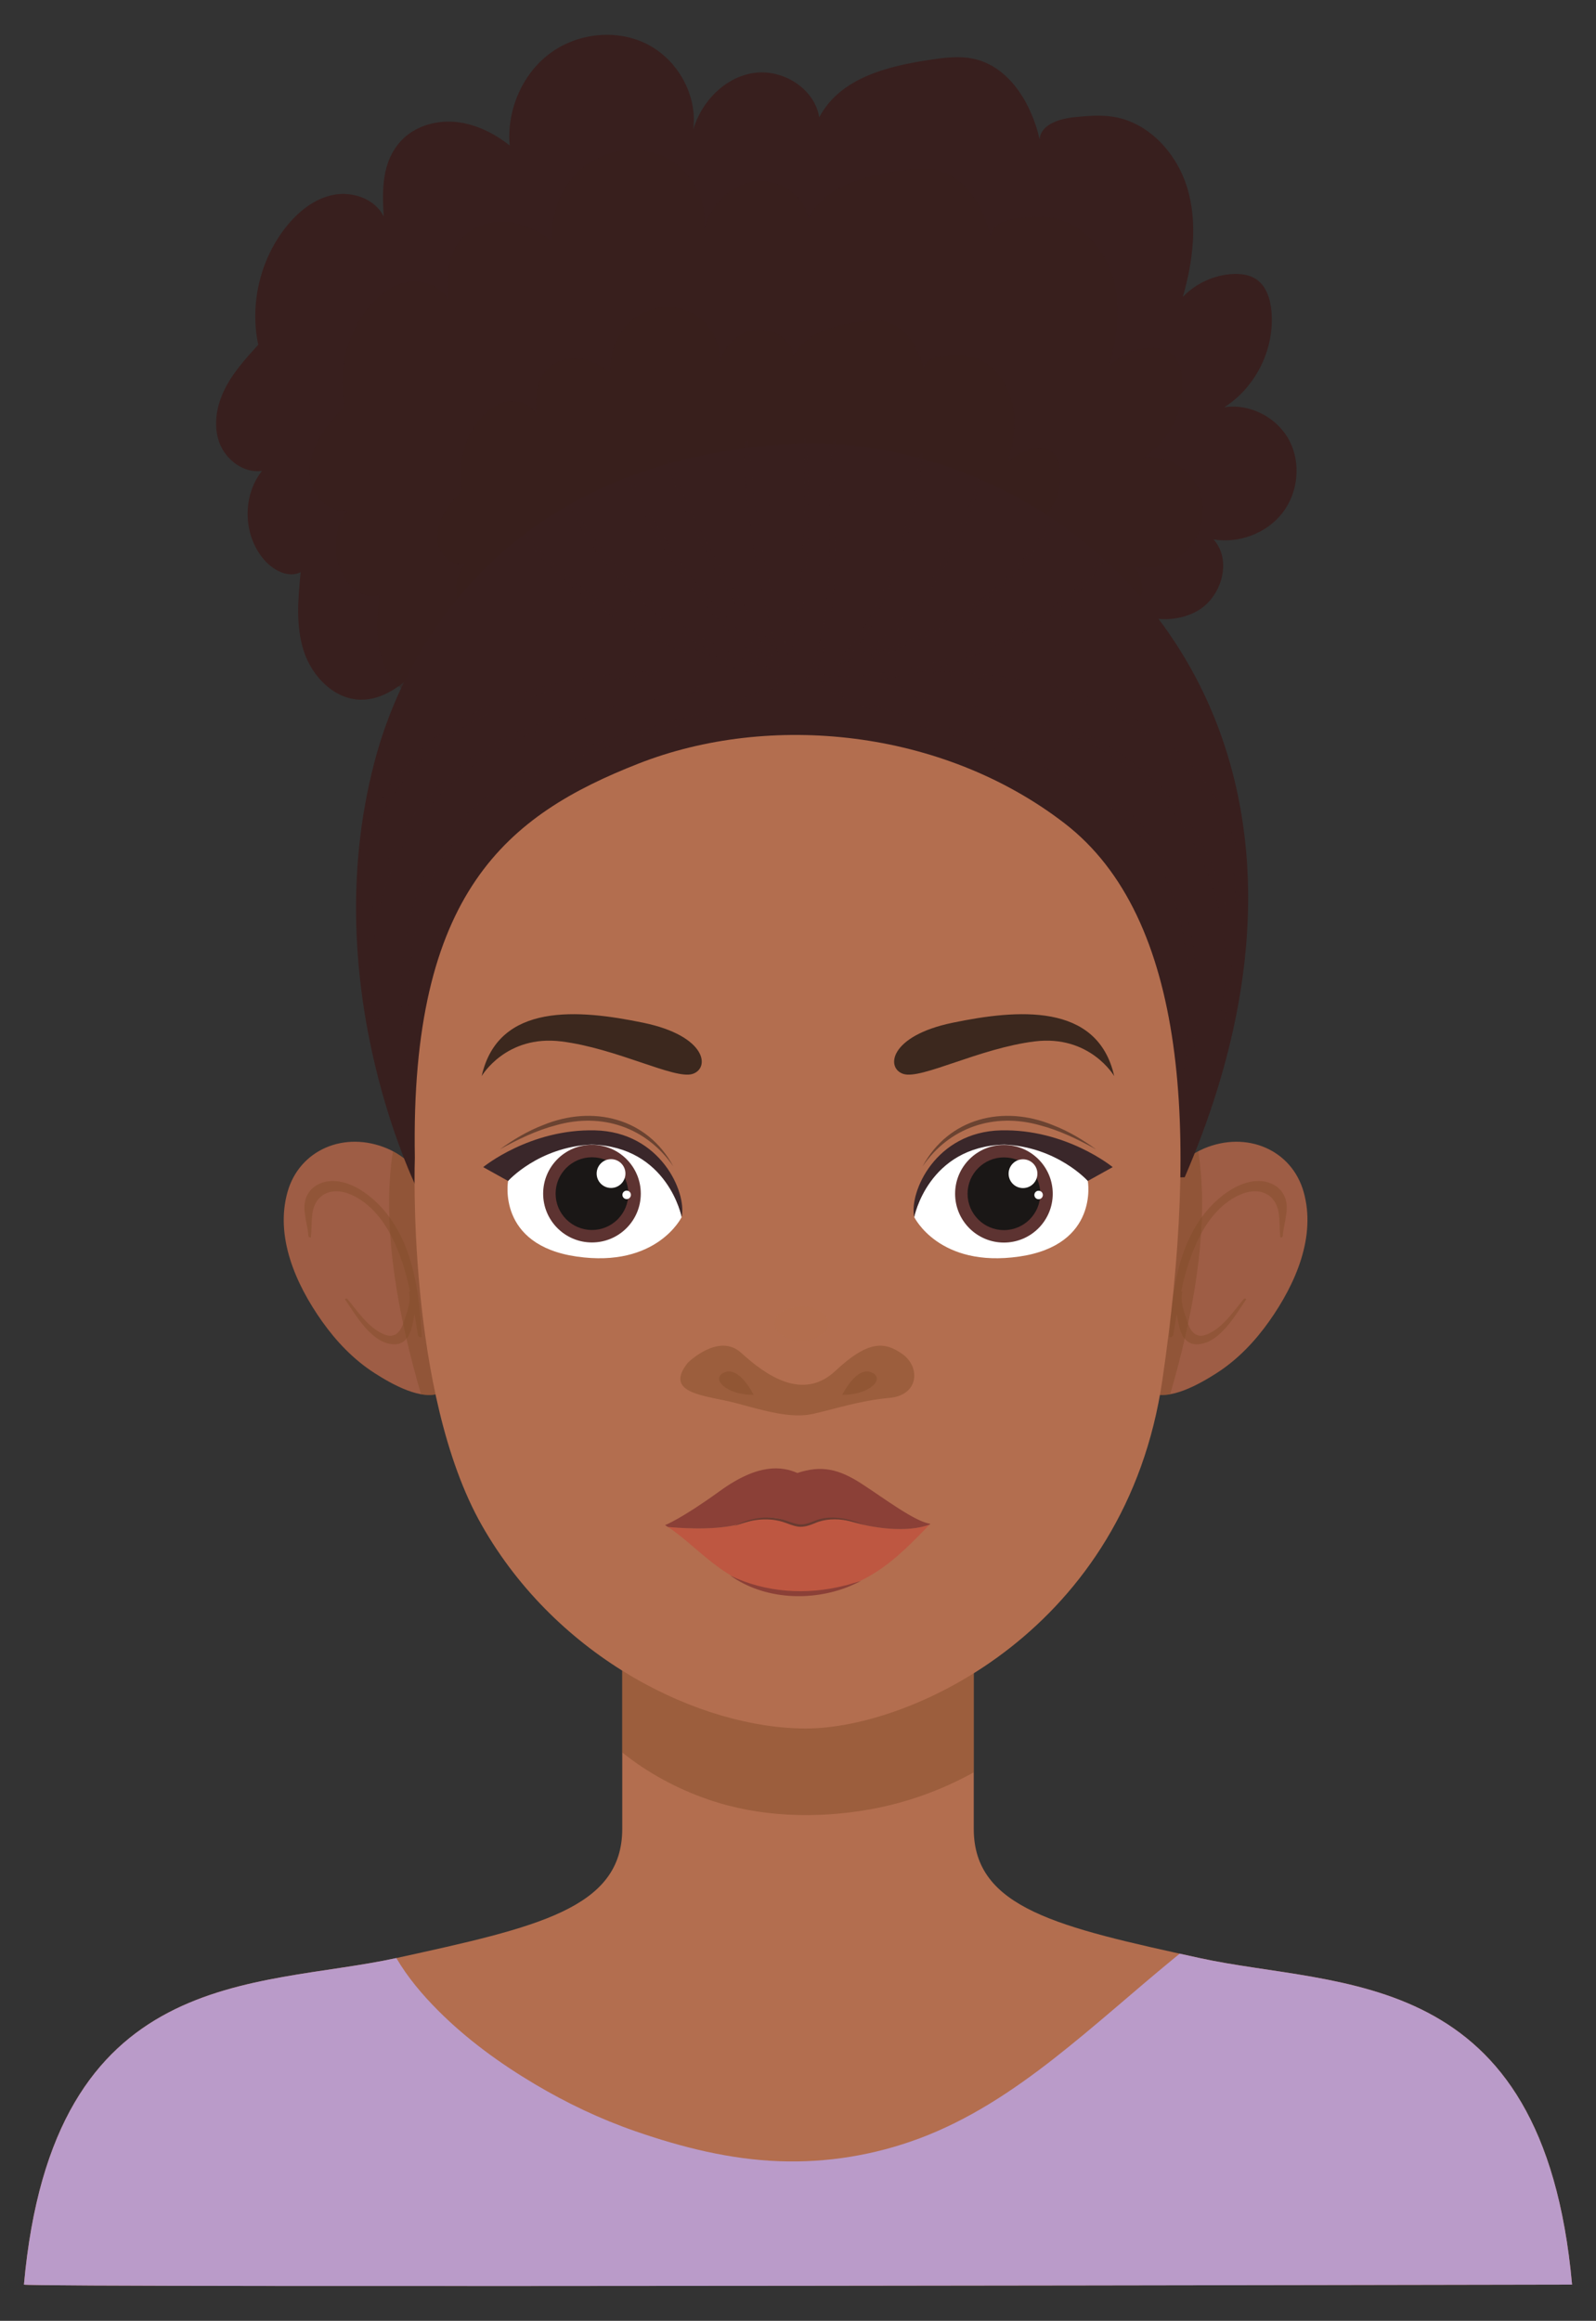 <?xml version="1.0" encoding="utf-8"?>
<!-- Generator: Adobe Illustrator 27.5.0, SVG Export Plug-In . SVG Version: 6.00 Build 0)  -->
<svg version="1.1" id="Layer_1" xmlns="http://www.w3.org/2000/svg" xmlns:xlink="http://www.w3.org/1999/xlink" x="0px" y="0px"
	 viewBox="0 0 248.28 360.974" style="enable-background:new 0 0 248.28 360.974;" xml:space="preserve">
<rect x="0" y="0" width="248.28" height="360.974" fill="#333333" stroke="none"/>
<g>
	<g>
		<path style="fill:#381F1E;" d="M173.617,93.609c3.372,2.858,8.612,3.586,12.506,1.494c3.894-2.092,5.632-7.925,2.662-11.199
			c3.962,0.648,8.248-0.949,10.712-4.118c2.464-3.17,2.935-7.803,1.037-11.341c-1.898-3.538-6.113-5.721-10.079-5.097
			c4.937-3.138,7.883-9.157,7.334-14.98c-0.177-1.876-0.798-3.878-2.359-4.932c-1.066-0.72-2.417-0.885-3.702-0.814
			c-2.895,0.16-5.713,1.457-7.716,3.553c1.543-5.441,2.321-11.294,0.751-16.727c-1.57-5.433-5.902-10.331-11.479-11.268
			c-1.997-0.336-4.042-0.164-6.057,0.036c-2.344,0.234-5.294,1.091-5.498,3.437c-1.283-5.567-4.724-11.327-10.312-12.518
			c-2.164-0.461-4.411-0.179-6.6,0.145c-6.835,1.012-14.136,2.857-17.373,8.961c-0.733-4.486-5.691-7.559-10.187-6.893
			c-4.496,0.666-8.15,4.459-9.42,8.824c0.709-5.333-2.39-10.889-7.192-13.315C95.842,4.429,89.691,5.147,85.413,8.41
			s-6.585,8.843-6.13,14.204c-2.456-1.919-5.365-3.367-8.468-3.653c-3.104-0.285-6.406,0.711-8.497,3.022
			c-2.874,3.175-2.907,7.407-2.624,11.68c-1.368-2.724-4.833-3.944-7.824-3.359c-2.992,0.585-5.514,2.643-7.405,5.034
			c-4.01,5.071-5.626,11.957-4.292,18.282c-1.935,2.127-3.895,4.29-5.187,6.859c-1.292,2.569-1.856,5.642-0.87,8.343
			c0.986,2.701,3.791,4.821,6.639,4.421c-3.184,4.003-2.932,10.333,0.561,14.07c1.395,1.492,3.631,2.601,5.454,1.679
			c-0.402,4.113-0.789,8.367,0.493,12.295c1.283,3.929,4.702,7.473,8.835,7.543c3.356,0.056,6.341-2.111,8.681-4.519
			C64.777,104.312,108.657,38.539,173.617,93.609z"/>
		<path style="opacity:0.43;fill:#381F1E;" d="M163.923,96.246c2.788,2.363,7.12,2.965,10.339,1.235
			c3.219-1.73,4.656-6.553,2.201-9.259c3.276,0.535,6.819-0.784,8.856-3.405c2.037-2.621,2.426-6.451,0.857-9.377
			c-1.569-2.925-5.054-4.73-8.333-4.214c4.081-2.594,6.518-7.571,6.063-12.385c-0.146-1.551-0.659-3.206-1.951-4.078
			c-0.881-0.595-1.999-0.732-3.06-0.673c-2.394,0.132-4.723,1.205-6.379,2.938c1.276-4.498,1.919-9.337,0.62-13.829
			s-4.88-8.541-9.491-9.316c-1.651-0.278-3.341-0.136-5.007,0.03c-1.938,0.193-4.377,0.902-4.545,2.842
			c-1.061-4.603-3.906-9.365-8.525-10.349c-1.789-0.382-3.647-0.148-5.457,0.12c-5.651,0.837-11.687,2.362-14.363,7.409
			c-0.606-3.709-4.705-6.25-8.423-5.699c-3.717,0.55-6.738,3.687-7.788,7.295c0.586-4.409-1.976-9.002-5.946-11.008
			c-3.97-2.006-9.056-1.412-12.592,1.285c-3.537,2.698-5.445,7.311-5.068,11.743c-2.031-1.586-4.435-2.784-7.001-3.02
			c-2.566-0.236-5.296,0.588-7.025,2.498c-2.376,2.625-2.403,6.123-2.17,9.656c-1.131-2.252-3.995-3.261-6.469-2.777
			c-2.474,0.484-4.559,2.185-6.122,4.162c-3.315,4.193-4.652,9.885-3.549,15.115c-1.6,1.759-3.22,3.547-4.288,5.671
			s-1.535,4.664-0.719,6.898c0.815,2.234,3.134,3.986,5.489,3.655c-2.633,3.309-2.424,8.543,0.464,11.632
			c1.153,1.234,3.002,2.151,4.509,1.388c-0.332,3.401-0.653,6.917,0.408,10.165c1.06,3.248,3.888,6.178,7.304,6.236
			c2.775,0.047,5.243-1.745,7.177-3.736C73.938,105.094,110.216,50.716,163.923,96.246z"/>
		<path style="opacity:0.43;fill:#381F1E;" d="M150.706,99.841c1.991,1.688,5.086,2.118,7.385,0.882
			c2.3-1.236,3.326-4.681,1.572-6.614c2.34,0.382,4.871-0.56,6.326-2.432c1.455-1.872,1.733-4.608,0.612-6.698
			s-3.61-3.378-5.952-3.01c2.915-1.853,4.656-5.408,4.331-8.847c-0.105-1.108-0.471-2.29-1.393-2.913
			c-0.63-0.425-1.428-0.523-2.186-0.481c-1.71,0.094-3.374,0.86-4.557,2.098c0.911-3.213,1.371-6.67,0.443-9.879
			c-0.927-3.209-3.485-6.101-6.779-6.655c-1.18-0.198-2.387-0.097-3.577,0.022c-1.384,0.138-3.126,0.644-3.247,2.03
			c-0.758-3.288-2.79-6.689-6.09-7.393c-1.278-0.273-2.605-0.106-3.898,0.085c-4.036,0.598-8.348,1.687-10.26,5.292
			c-0.433-2.649-3.361-4.464-6.016-4.071c-2.655,0.393-4.813,2.634-5.563,5.211c0.419-3.149-1.411-6.431-4.247-7.863
			c-2.836-1.433-6.469-1.009-8.995,0.918c-2.526,1.927-3.889,5.223-3.62,8.389c-1.45-1.133-3.168-1.989-5.001-2.157
			c-1.833-0.168-3.783,0.42-5.018,1.785c-1.697,1.875-1.717,4.374-1.55,6.898c-0.808-1.609-2.854-2.329-4.621-1.983
			c-1.767,0.346-3.256,1.561-4.373,2.973c-2.368,2.995-3.323,7.061-2.535,10.797c-1.143,1.256-2.3,2.533-3.063,4.051
			c-0.763,1.517-1.096,3.332-0.514,4.927c0.582,1.595,2.239,2.847,3.921,2.611c-1.881,2.364-1.731,6.102,0.331,8.309
			c0.824,0.881,2.144,1.536,3.221,0.992c-0.237,2.429-0.466,4.941,0.291,7.261c0.757,2.32,2.777,4.413,5.217,4.454
			c1.982,0.033,3.745-1.247,5.126-2.668C86.427,106.162,112.342,67.319,150.706,99.841z"/>
		<path style="fill:#B36E4F;" d="M151.482,257.286c0,0,0,14.765,0,27.168c0,12.403,13.289,15.304,35.103,20.086
			c21.814,4.781,53.489,0.896,57.971,50.799c0,0-239.995,0.495-240.831,0c4.482-49.903,36.157-46.018,57.971-50.799
			c21.814-4.781,35.103-7.683,35.103-20.086c0-12.403,0-27.168,0-27.168S150.975,257.793,151.482,257.286z"/>
		<path style="opacity:0.47;fill:#834D2A;" d="M110.107,279.866c8.046,2.784,16.926,3.044,25.268,1.55
			c5.659-1.014,11.095-2.979,16.107-5.75c0-9.663,0-18.379,0-18.379c-0.507,0.507-54.684,0-54.684,0s0,6.931,0,15.284
			C100.763,275.758,105.34,278.216,110.107,279.866z"/>
		<path style="fill:#BA9BC9;" d="M186.585,304.54c-1.044-0.229-2.062-0.452-3.066-0.674c-0.335,0.274-0.671,0.546-1.005,0.821
			c-6.236,5.118-12.227,10.539-18.583,15.509c-6.438,5.034-13.241,9.545-20.936,12.415c-6.936,2.587-14.311,3.803-21.71,3.538
			c-7.722-0.276-15.172-2.144-22.441-4.665c-5.46-1.893-10.683-4.377-15.65-7.329c-5.41-3.215-10.575-6.969-15.028-11.431
			c-2.426-2.43-4.745-5.16-6.511-8.176c-21.813,4.767-53.45,0.919-57.93,50.79c0.836,0.495,240.831,0,240.831,0
			C240.073,305.436,208.398,309.321,186.585,304.54z"/>
		<g>
			<path style="fill:#9E5D45;" d="M50.096,205.51c2.216,3.133,4.93,5.984,8.201,8.075c2.577,1.647,7.387,4.421,10.38,2.996
				c3.07-1.462,3.376-6.851,3.515-9.795c0.197-4.157-0.518-8.567-1.956-12.622c-0.308-2.24-0.862-4.505-1.8-6.609
				c-1.608-3.609-4.421-7.33-8.222-8.93c-6.645-2.797-13.628,0.214-15.48,6.751C42.777,192.289,45.923,199.612,50.096,205.51z"/>
			<path style="opacity:0.47;fill:#834D2A;" d="M65.498,216.855c-0.44-1.506-0.86-3.016-1.256-4.532
				c-1.579-6.046-2.819-12.195-3.387-18.376c-0.457-4.971-0.494-10.012,0.276-14.879c3.338,1.775,5.83,5.176,7.306,8.488
				c0.938,2.104,1.492,4.368,1.8,6.609c1.438,4.055,2.153,8.465,1.956,12.622c-0.14,2.944-0.445,8.332-3.515,9.795
				C67.751,217.022,66.651,217.06,65.498,216.855z"/>
			<path style="opacity:0.47;fill:#834D2A;" d="M47.882,185.729c0.708-1.222,2.022-1.901,3.397-2.021
				c3.165-0.277,6.456,2.171,8.495,4.583c4.539,5.37,5.475,12.887,5.823,19.522c0.02,0.388-0.535,0.094-0.579-0.178
				c-0.173-1.075-0.349-2.167-0.539-3.265c-0.114,0.774-0.288,1.532-0.462,2.21c-0.341,1.332-1.138,2.491-2.585,2.505
				c-3.493,0.033-5.976-4.37-7.701-6.904c-0.162-0.238,0.191-0.288,0.326-0.125c1.603,1.939,3.27,4.462,5.632,5.462
				c1.901,0.805,2.72-0.567,3.211-2.149c0.405-1.304,1.054-2.806,0.747-4.226c-0.043-0.197,0.03-0.295,0.143-0.325
				c-0.715-3.261-1.703-6.474-3.342-9.356c-1.424-2.504-3.563-4.824-6.259-5.818c-1.836-0.677-3.825-0.453-4.927,1.223
				c-1.029,1.564-0.674,3.705-0.902,5.537c-0.027,0.218-0.371-0.008-0.381-0.162C47.836,190.069,46.723,187.728,47.882,185.729z"/>
		</g>
		<g>
			<path style="fill:#9E5D45;" d="M202.797,185.378c-1.852-6.538-8.835-9.548-15.48-6.751c-3.801,1.6-6.613,5.32-8.222,8.93
				c-0.938,2.104-1.492,4.368-1.8,6.609c-1.438,4.055-2.153,8.465-1.956,12.622c0.139,2.944,0.445,8.332,3.515,9.795
				c2.993,1.426,7.803-1.349,10.38-2.996c3.271-2.091,5.985-4.942,8.201-8.075C201.608,199.612,204.755,192.289,202.797,185.378z"/>
			<path style="opacity:0.47;fill:#834D2A;" d="M182.034,216.855c0.44-1.506,0.86-3.016,1.256-4.532
				c1.579-6.046,2.819-12.195,3.387-18.376c0.457-4.971,0.494-10.012-0.275-14.879c-3.338,1.775-5.83,5.176-7.307,8.488
				c-0.938,2.104-1.492,4.368-1.8,6.609c-1.438,4.055-2.153,8.465-1.956,12.622c0.139,2.944,0.445,8.332,3.515,9.795
				C179.78,217.022,180.88,217.06,182.034,216.855z"/>
			<path style="opacity:0.47;fill:#834D2A;" d="M199.65,185.729c-0.708-1.222-2.022-1.901-3.397-2.021
				c-3.165-0.277-6.456,2.171-8.495,4.583c-4.539,5.37-5.475,12.887-5.823,19.522c-0.021,0.388,0.535,0.094,0.579-0.178
				c0.173-1.075,0.349-2.167,0.539-3.265c0.114,0.774,0.288,1.532,0.462,2.21c0.341,1.332,1.138,2.491,2.585,2.505
				c3.493,0.033,5.976-4.37,7.701-6.904c0.162-0.238-0.191-0.288-0.326-0.125c-1.603,1.939-3.27,4.462-5.632,5.462
				c-1.901,0.805-2.72-0.567-3.211-2.149c-0.405-1.304-1.054-2.806-0.747-4.226c0.043-0.197-0.03-0.295-0.143-0.325
				c0.715-3.261,1.703-6.474,3.343-9.356c1.424-2.504,3.563-4.824,6.259-5.818c1.836-0.677,3.825-0.453,4.927,1.223
				c1.029,1.564,0.674,3.705,0.902,5.537c0.027,0.218,0.371-0.008,0.381-0.162C199.695,190.069,200.808,187.728,199.65,185.729z"/>
		</g>
		<path style="fill:#381F1E;" d="M65.367,185.926c0,0-16.47-31.936-7.092-67.492c5.491-20.82,23.055-46.668,63.899-49.349
			c42.655-2.8,93.841,40.527,62.124,114.019L65.367,185.926z"/>
		<path style="fill:#B36E4F;" d="M64.536,180.059c0,0-1.346,36.511,10.432,57.205c11.778,20.695,33.903,31.58,50.407,31.58
			s49.768-15.472,55.441-54.152c5.673-38.68,3.868-71.945-15.214-86.643c-19.082-14.699-45.9-17.277-66.272-9.283
			C78.959,126.76,63.781,138.721,64.536,180.059z"/>
		<path style="opacity:0.47;fill:#834D2A;" d="M106.997,211.96c0,0,4.794-4.747,8.297-1.551c3.845,3.508,9.579,7.555,14.639,2.833
			c5.059-4.722,7.623-4.655,10.456-2.631c2.833,2.024,2.563,6.409-2.024,6.813c-4.587,0.405-8.567,1.754-11.94,2.496
			c-3.373,0.742-7.42-0.472-11.94-1.687C109.965,217.019,103.084,216.884,106.997,211.96z"/>
		<g>
			<path style="fill:#FFFFFF;" d="M142.218,189.294c0,0,3.848,7.953,16.336,6.145c12.464-1.805,10.669-11.756,10.669-11.756
				s-4.428-6.641-13.836-6.026C144.259,178.383,142.218,189.294,142.218,189.294z"/>
			<g>
				<g>
					<circle style="fill:#5D3331;" cx="156.174" cy="185.672" r="7.594"/>
					<path style="fill:#1A1716;" d="M150.519,185.672c0,3.123,2.532,5.655,5.655,5.655c3.123,0,5.655-2.532,5.655-5.655
						c0-3.123-2.532-5.655-5.655-5.655C153.051,180.017,150.519,182.549,150.519,185.672z"/>
					<path style="fill:#FFFFFF;" d="M156.902,182.55c0,1.237,1.003,2.24,2.24,2.24s2.239-1.003,2.239-2.24
						c0-1.237-1.003-2.239-2.239-2.239S156.902,181.313,156.902,182.55z"/>
					<path style="fill:#FFFFFF;" d="M160.909,185.864c0,0.365,0.296,0.661,0.661,0.661c0.365,0,0.661-0.296,0.661-0.661
						s-0.296-0.661-0.661-0.661C161.206,185.203,160.909,185.499,160.909,185.864z"/>
				</g>
			</g>
			<path style="fill:#3C281E;" d="M173.33,167.37c0,0-3.773-6.468-12.397-5.39s-17.571,5.929-20.374,5.066
				c-2.803-0.862-2.264-5.929,7.654-7.977C158.13,157.021,170.743,155.835,173.33,167.37z"/>
			<path style="fill:#3A272A;" d="M142.218,189.294c0,0,2.161-10.962,14.029-11.269c8.24,0.369,12.975,5.657,12.975,5.657
				l3.874-2.152c0,0-7.256-5.965-17.403-5.719S141.41,185.374,142.218,189.294z"/>
			<path style="fill:#6B4331;" d="M143.511,181.428c4.071-7.588,12.589-9.601,20.271-6.435c2.419,0.931,4.647,2.265,6.719,3.77
				c-2.781-1.533-5.66-2.945-8.741-3.747C154.653,173.008,147.738,175.295,143.511,181.428L143.511,181.428z"/>
		</g>
		<g>
			<path style="fill:#FFFFFF;" d="M106.045,189.294c0,0-3.848,7.953-16.336,6.145c-12.464-1.805-10.669-11.756-10.669-11.756
				s4.428-6.641,13.836-6.026C104.003,178.383,106.045,189.294,106.045,189.294z"/>
			<g>
				<g>
					<circle style="fill:#5D3331;" cx="92.089" cy="185.653" r="7.594"/>
					<path style="fill:#1A1716;" d="M86.434,185.653c0,3.123,2.532,5.655,5.655,5.655c3.123,0,5.655-2.532,5.655-5.655
						c0-3.123-2.532-5.655-5.655-5.655C88.966,179.998,86.434,182.53,86.434,185.653z"/>
					<path style="fill:#FFFFFF;" d="M92.817,182.531c0,1.237,1.003,2.24,2.239,2.24s2.239-1.003,2.239-2.24
						c0-1.237-1.003-2.239-2.239-2.239S92.817,181.294,92.817,182.531z"/>
					<path style="fill:#FFFFFF;" d="M96.825,185.845c0,0.365,0.296,0.661,0.661,0.661c0.365,0,0.661-0.296,0.661-0.661
						c0-0.365-0.296-0.661-0.661-0.661C97.121,185.184,96.825,185.48,96.825,185.845z"/>
				</g>
			</g>
			<path style="fill:#3C281E;" d="M74.933,167.37c0,0,3.773-6.468,12.397-5.39s17.571,5.929,20.374,5.066
				c2.803-0.862,2.264-5.929-7.654-7.977C90.132,157.021,77.52,155.835,74.933,167.37z"/>
			<path style="fill:#3A272A;" d="M106.045,189.294c0,0-2.161-10.962-14.029-11.269c-8.24,0.369-12.975,5.657-12.975,5.657
				l-3.874-2.152c0,0,7.256-5.965,17.403-5.719C102.715,176.057,106.853,185.374,106.045,189.294z"/>
			<path style="fill:#6B4331;" d="M104.751,181.428c-4.071-7.588-12.589-9.601-20.271-6.435c-2.419,0.931-4.647,2.265-6.719,3.77
				c2.781-1.533,5.66-2.945,8.741-3.747C93.61,173.008,100.525,175.295,104.751,181.428L104.751,181.428z"/>
		</g>
		<g>
			<g style="opacity:0.47;">
				<path style="fill:#834D2A;" d="M117.236,216.945c0,0-2.174-4.453-4.506-3.499C110.397,214.401,113.048,216.998,117.236,216.945z
					"/>
				<path style="fill:#834D2A;" d="M131.029,216.945c0,0,2.174-4.453,4.506-3.499C137.867,214.401,135.217,216.998,131.029,216.945z
					"/>
			</g>
			<path style="opacity:0.3;fill:#B36E4F;" d="M128.899,205.839c0,1.472-1.886,2.665-4.212,2.665c-2.326,0-4.212-1.193-4.212-2.665
				c0-1.472,1.886-2.665,4.212-2.665C127.013,203.175,128.899,204.368,128.899,205.839z"/>
		</g>
		<g>
			<g>
				<path style="fill:#BE5741;" d="M131.931,236.528c-4.411-1.399-5.985,1.099-7.851,0.85c-1.866-0.249-2.364-2.488-8.149-0.56
					c-3.503,1.113-8.281,1.02-12.022,0.682c5.291,3.429,9.509,10.12,19.82,10.423c10.521,0.309,16.028-5.827,20.887-10.798
					C141.109,238.446,135.635,237.703,131.931,236.528z"/>
				<path style="fill:#8B4037;" d="M115.931,236.818c5.785-1.928,6.283,0.311,8.149,0.56c1.866,0.249,3.439-2.249,7.851-0.85
					c3.704,1.174,9.178,1.918,12.685,0.598c0.039-0.04,0.079-0.081,0.118-0.12c-2.392-0.312-7.175-3.951-10.71-6.239
					c-3.535-2.287-6.239-2.911-9.982-1.664c-2.392-1.04-6.031-1.56-12.062,2.807c-6.031,4.367-8.526,5.303-8.526,5.303
					c0.153,0.092,0.305,0.189,0.456,0.287C107.65,237.838,112.428,237.932,115.931,236.818z"/>
			</g>
			<path style="fill:#8B4037;" d="M113.6,245.052c5.508,2.681,11.932,3.071,17.82,1.555c0.368-0.064,0.905-0.25,1.266-0.352
				c0.421-0.124,0.846-0.243,1.275-0.359c-0.569,0.278-1.224,0.573-1.809,0.833C126.224,249.141,118.904,248.806,113.6,245.052
				L113.6,245.052z"/>
			<path style="fill:#693B31;" d="M114.214,237.387c2.226-1.214,5.068-1.762,7.599-1.029c0.835,0.249,1.628,0.616,2.43,0.721
				c0.806,0.104,1.613-0.186,2.402-0.496c2.455-1.064,5.301-0.411,7.649,0.528c-0.829-0.236-1.659-0.464-2.507-0.606
				c-1.674-0.329-3.431-0.28-4.994,0.395c-0.781,0.316-1.657,0.662-2.601,0.555c-0.921-0.138-1.691-0.522-2.499-0.77
				C119.244,235.954,116.51,236.388,114.214,237.387L114.214,237.387z"/>
		</g>
	</g>
	<g style="opacity:0.43;">
		<path style="fill:#381F1E;" d="M125.307,104.889c-0.609-0.08-1.218-0.161-1.827-0.243c-0.056-0.074-0.111-0.149-0.168-0.222
			c0.04-0.049,0.072-0.094,0.08-0.121c0.351-1.166,0.531-2.392,0.725-3.593c0.187-1.154,0.346-2.313,0.497-3.471
			c0.301-2.314,0.529-4.64,0.717-6.966c0.379-4.688,0.532-9.409,0.426-14.111c-0.059-2.626-0.186-5.25-0.375-7.869
			c-0.014-0.189-0.329,0.09-0.324,0.217c0.372,9.341-0.012,18.739-1.177,28.016c-0.165,1.314-0.335,2.627-0.525,3.938
			c-0.129,0.891-0.288,1.795-0.399,2.699c-1.174-4.525-2.526-8.988-3.507-13.564c-0.96-4.483-1.691-9.009-2.256-13.559
			c-0.309-2.489-0.423-5.025-0.86-7.494c-0.052-0.294-0.574,0.273-0.583,0.439c-0.127,2.364,0.121,4.768,0.336,7.122
			c0.207,2.279,0.488,4.549,0.825,6.812c0.682,4.593,1.618,9.146,2.765,13.644c0.435,1.706,0.892,3.407,1.429,5.082
			c-0.515-0.648-1.026-1.299-1.518-1.964c-1.566-2.117-3.071-4.278-4.495-6.493c-2.81-4.37-5.338-8.932-7.55-13.634
			c-1.247-2.65-2.42-5.335-3.482-8.064c-0.066-0.169-0.432,0.179-0.377,0.334c3.505,9.915,8.458,19.297,14.622,27.818
			c0.862,1.192,1.751,2.364,2.66,3.52c0.233,0.296,0.466,0.593,0.701,0.889c-1.471-1.207-2.939-2.416-4.346-3.699
			c-1.957-1.786-3.817-3.673-5.594-5.638c-3.532-3.907-6.675-8.17-9.389-12.682c-1.523-2.532-2.918-5.147-4.164-7.826
			c-0.088-0.19-0.488,0.201-0.417,0.369c2.052,4.873,4.604,9.523,7.633,13.858c3.054,4.37,6.541,8.427,10.419,12.087
			c1.314,1.24,2.664,2.458,4.075,3.596c-0.026-0.004-0.053-0.009-0.079-0.013c-1.341-0.453-2.665-0.956-3.966-1.514
			c-2.73-1.17-5.36-2.567-7.863-4.167c-4.999-3.193-9.472-7.149-13.263-11.71c-1.066-1.283-2.062-2.617-3.012-3.987
			c-0.941-1.356-1.775-2.783-2.72-4.135c-0.069-0.098-0.322,0.189-0.282,0.287c1.107,2.74,2.888,5.277,4.664,7.621
			c1.814,2.394,3.835,4.619,6.029,6.67c4.196,3.922,8.998,7.16,14.195,9.603c-2.365-0.633-4.695-1.397-6.975-2.29
			c-6.02-2.358-11.7-5.611-16.776-9.616c-1.398-1.104-2.747-2.269-4.057-3.476c-1.384-1.276-2.768-2.655-3.54-4.402
			c-0.066-0.148-0.377,0.163-0.33,0.294c0.566,1.574,1.608,2.843,2.767,4.022c1.14,1.16,2.344,2.257,3.585,3.308
			c2.472,2.094,5.104,4.007,7.869,5.697c5.528,3.379,11.558,5.945,17.83,7.568c1.653,0.428,3.329,0.801,5.018,1.093
			c1.113,0.384,2.242,0.747,3.392,1.004c0.123,0.084,0.244,0.172,0.368,0.254c0.117,0.078,0.279,0.019,0.421-0.095
			c0.113,0.02,0.226,0.036,0.339,0.053c0.104,0.112,0.206,0.226,0.314,0.334c0.225,0.226,0.76-0.414,0.578-0.665
			c-0.025-0.035-0.053-0.068-0.078-0.103c0.022-0.075,0.02-0.142-0.027-0.189c0.189,0.009,0.379,0.022,0.568,0.028
			C125.117,105.595,125.633,104.932,125.307,104.889z"/>
		<path style="fill:#381F1E;" d="M171.533,87.061c-0.137-0.145-0.27-0.291-0.398-0.44c-0.307,0.555-0.636,1.1-1.005,1.629
			c-0.934,1.339-2.047,2.556-3.249,3.658c-2.528,2.319-5.433,4.201-8.432,5.849c-6.437,3.536-13.554,5.861-20.826,6.875
			c-2.014,0.281-4.044,0.476-6.075,0.57c-1.048,0.049-2.098,0.082-3.147,0.089c-0.488,0.003-0.978-0.004-1.466,0
			c0.501-0.144,1.002-0.29,1.503-0.438c0.035,0.041,0.093,0.069,0.186,0.072c0.58,0.022,1.166-0.178,1.711-0.366
			c0.629-0.217,1.241-0.489,1.84-0.777c0.164-0.079,0.325-0.166,0.487-0.25c3.992-1.32,7.924-2.843,11.683-4.697
			c5.056-2.494,9.809-5.655,13.718-9.745c2.115-2.213,3.992-4.687,5.321-7.453c0.205-0.427-0.339-0.244-0.475-0.01
			c-2.702,4.664-6.276,8.611-10.63,11.789c-4.743,3.462-10.106,5.944-15.574,8.025c-0.517,0.197-1.038,0.384-1.558,0.574
			c0.069-0.048,0.139-0.094,0.207-0.143c2.041-1.458,3.85-3.221,5.493-5.111c3.527-4.057,6.437-8.654,8.659-13.545
			c1.256-2.763,2.27-5.626,3.06-8.556c0.106-0.394-0.466,0.01-0.53,0.22c-1.536,5.047-3.758,9.86-6.56,14.328
			c-2.6,4.145-5.717,8.192-9.603,11.211c-1.049,0.815-2.168,1.54-3.353,2.142c-0.719,0.366-1.485,0.623-2.238,0.903
			c0.802-0.574,1.534-1.251,2.189-1.953c1.623-1.741,2.87-3.801,3.952-5.91c2.569-5.008,4.479-10.378,5.71-15.867
			c0.682-3.041,1.128-6.132,1.378-9.238c0.023-0.284-0.477,0.13-0.499,0.325c-0.62,5.405-1.858,10.748-3.65,15.885
			c-0.874,2.504-1.891,4.958-3.042,7.347c-0.996,2.066-2.091,4.118-3.535,5.911c-0.742,0.921-1.567,1.759-2.507,2.479
			c-0.981,0.751-2.103,1.286-3.248,1.735c-0.006,0.002-0.011,0.007-0.018,0.009c0.724-1.593,1.207-3.317,1.601-4.998
			c0.552-2.36,0.874-4.767,1.066-7.182c0.396-4.962,0.207-9.949,0.131-14.92c-0.044-2.883-0.014-5.768,0.236-8.641
			c0.022-0.253-0.429,0.121-0.45,0.295c-1.184,9.887,0.325,19.997-1.772,29.786c-0.268,1.253-0.59,2.499-0.989,3.717
			c-0.341,1.041-0.743,2.061-1.11,3.093c-0.119,0.009-0.239,0.014-0.358,0.027c-0.085,0.009-0.331,0.281-0.187,0.322
			c0.128,0.036,0.26,0.06,0.391,0.088c-0.013,0.039-0.028,0.077-0.041,0.116c-0.145,0.43,0.387,0.164,0.571-0.02
			c0.603,0.085,1.218,0.117,1.821,0.144c0.916,0.042,1.832,0.068,2.749,0.056c1.877-0.024,3.753-0.132,5.618-0.348
			c3.748-0.434,7.467-1.212,11.069-2.336c3.59-1.121,7.075-2.576,10.398-4.336c3.134-1.659,6.191-3.573,8.859-5.921
			c1.456-1.281,2.792-2.695,3.936-4.262c0.386-0.528,0.765-1.092,1.112-1.68C171.618,87.146,171.574,87.104,171.533,87.061z"/>
		<g>
			<path style="fill:#381F1E;" d="M185.972,150.616c-0.432-5.919-1.787-11.874-4.697-17.09c-3.019-5.411-7.605-9.596-12.96-12.641
				c-5.629-3.201-11.824-5.182-18.023-6.947c-6.729-1.915-13.594-3.606-19.996-6.484c-0.842-0.378-1.672-0.78-2.493-1.202
				c-0.148-0.076-0.44,0.293-0.316,0.364c6.032,3.416,12.659,5.452,19.283,7.372c6.233,1.807,12.489,3.636,18.307,6.563
				c5.534,2.784,10.582,6.648,13.986,11.89c3.217,4.955,4.907,10.737,5.571,16.57c0.69,6.059,0.246,12.095-0.425,18.132
				c-0.083,0.741-0.171,1.482-0.258,2.223c-0.079,0.674,0.791,0.055,0.866-0.32C186.024,163.023,186.42,156.744,185.972,150.616z"/>
			<path style="fill:#381F1E;" d="M190.722,141.464c-1.169-5.513-3.513-10.725-6.9-15.231c-3.15-4.189-7.151-7.735-11.682-10.369
				c-2.267-1.318-4.665-2.415-7.151-3.249c-2.739-0.919-5.573-1.513-8.412-2.024c-5.714-1.027-11.575-1.745-16.996-3.935
				c-0.706-0.285-1.399-0.599-2.079-0.94c-0.144-0.072-0.433,0.285-0.31,0.357c4.962,2.884,10.584,3.863,16.162,4.84
				c5.516,0.966,10.981,2.075,16.01,4.638c4.632,2.361,8.792,5.664,12.157,9.627c3.596,4.235,6.215,9.237,7.686,14.593
				c1.539,5.603,1.774,11.475,0.853,17.204c-0.113,0.704-0.248,1.404-0.401,2.101c-0.049,0.223,0.099,0.314,0.299,0.26
				c0.229-0.062,0.429-0.339,0.485-0.558C191.892,153.12,191.933,147.17,190.722,141.464z"/>
			<path style="fill:#381F1E;" d="M184.258,117.834c-6.156-6.32-14.498-9.908-23.028-11.703c-5.156-1.085-10.416-1.557-15.676-1.709
				c-0.142-0.004-0.4,0.363-0.25,0.375c8.987,0.723,18.109,2.025,26.389,5.775c7.547,3.418,14.126,9.104,17.745,16.65
				c1.91,3.982,2.884,8.408,2.643,12.829c-0.014,0.247,0.28,0.186,0.412,0.11c0.216-0.124,0.369-0.361,0.393-0.606
				C193.685,131.419,189.836,123.56,184.258,117.834z"/>
		</g>
		<g>
			<path style="fill:#381F1E;" d="M62.611,150.616c0.433-5.919,1.787-11.874,4.697-17.09c3.019-5.411,7.605-9.596,12.96-12.641
				c5.629-3.201,11.824-5.182,18.023-6.947c6.729-1.915,13.594-3.606,19.996-6.484c0.842-0.378,1.672-0.78,2.493-1.202
				c0.148-0.076,0.44,0.293,0.316,0.364c-6.032,3.416-12.659,5.452-19.283,7.372c-6.233,1.807-12.489,3.636-18.307,6.563
				c-5.534,2.784-10.582,6.648-13.986,11.89c-3.217,4.955-4.907,10.737-5.571,16.57c-0.69,6.059-0.246,12.095,0.425,18.132
				c0.082,0.741,0.171,1.482,0.258,2.223c0.079,0.674-0.791,0.055-0.866-0.32C62.56,163.023,62.164,156.744,62.611,150.616z"/>
			<path style="fill:#381F1E;" d="M57.861,141.464c1.169-5.513,3.513-10.725,6.9-15.231c3.15-4.189,7.151-7.735,11.682-10.369
				c2.267-1.318,4.665-2.415,7.151-3.249c2.739-0.919,5.573-1.513,8.412-2.024c5.714-1.027,11.575-1.745,16.996-3.935
				c0.706-0.285,1.398-0.599,2.079-0.94c0.144-0.072,0.433,0.285,0.31,0.357c-4.962,2.884-10.584,3.863-16.162,4.84
				c-5.517,0.966-10.981,2.075-16.01,4.638c-4.632,2.361-8.792,5.664-12.157,9.627c-3.596,4.235-6.215,9.237-7.686,14.593
				c-1.539,5.603-1.774,11.475-0.853,17.204c0.113,0.704,0.248,1.404,0.401,2.101c0.049,0.223-0.099,0.314-0.299,0.26
				c-0.229-0.062-0.429-0.339-0.485-0.558C56.692,153.12,56.651,147.17,57.861,141.464z"/>
			<path style="fill:#381F1E;" d="M64.326,117.834c6.156-6.32,14.498-9.908,23.028-11.703c5.156-1.085,10.416-1.557,15.676-1.709
				c0.142-0.004,0.4,0.363,0.25,0.375c-8.987,0.723-18.109,2.025-26.389,5.775c-7.547,3.418-14.126,9.104-17.745,16.65
				c-1.909,3.982-2.884,8.408-2.643,12.829c0.013,0.247-0.28,0.186-0.412,0.11c-0.216-0.124-0.369-0.361-0.393-0.606
				C54.899,131.419,58.748,123.56,64.326,117.834z"/>
		</g>
	</g>
</g>
</svg>

